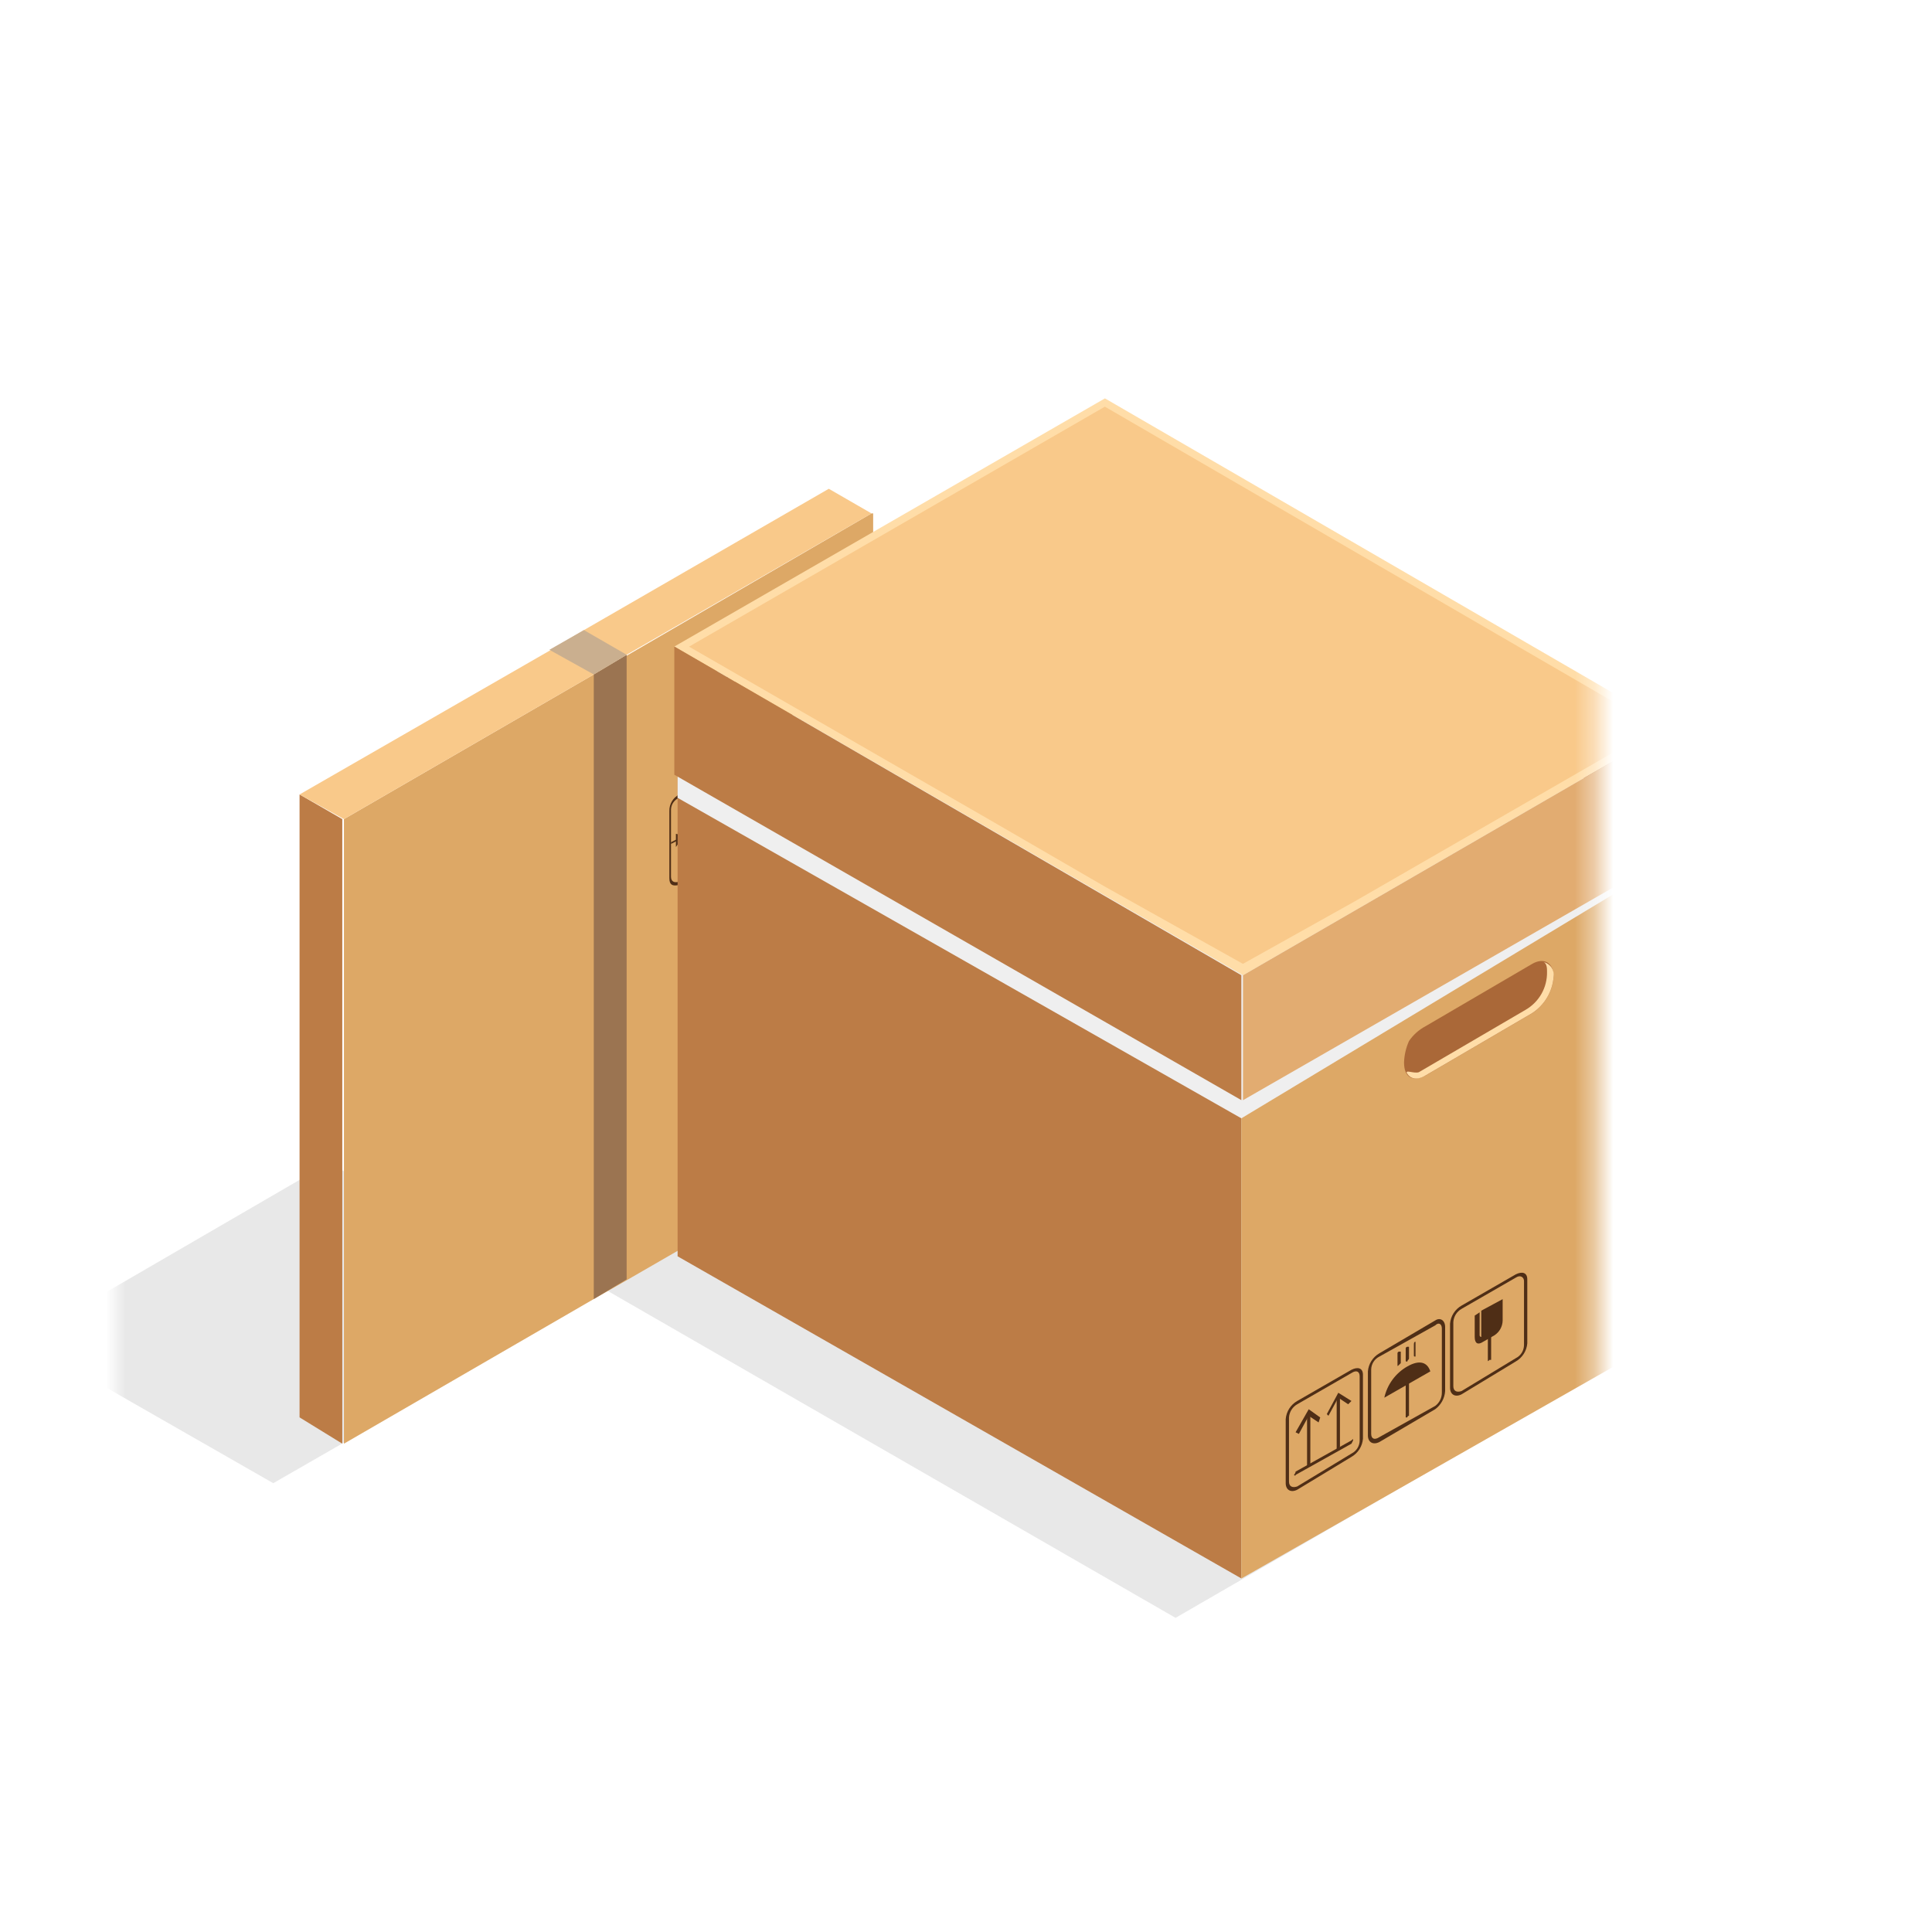 <svg width="100" height="100" viewBox="0 0 100 100" fill="none" xmlns="http://www.w3.org/2000/svg">
<mask id="mask0_2652_5667" style="mask-type:alpha" maskUnits="userSpaceOnUse" x="0" y="0" width="100" height="100">
<rect width="100" height="100" fill="#D9D9D9"/>
</mask>
<g mask="url(#mask0_2652_5667)">
<mask id="mask1_2652_5667" style="mask-type:alpha" maskUnits="userSpaceOnUse" x="6" y="14" width="77" height="77">
<rect x="6" y="14" width="76.62" height="76.62" fill="#D9D9D9"/>
</mask>
<g mask="url(#mask1_2652_5667)">
<g style="mix-blend-mode:multiply">
<path d="M23.756 62.387L60.847 83.74L86.284 69.022L49.278 47.669L23.756 62.387Z" fill="#E8E8E8"/>
</g>
<g style="mix-blend-mode:multiply">
<path d="M1.213 69.369L14.144 76.77L29.967 67.667L17.036 60.181L1.213 69.369Z" fill="#E8E8E8"/>
</g>
<path d="M45.11 26.574L32.519 33.89L30.733 34.911L17.802 42.397V74.725L30.733 67.238L32.519 66.217L45.195 58.901V26.574H45.11Z" fill="#DDA866"/>
<path d="M17.717 42.397L15.505 41.121V73.363L17.717 74.724V42.397Z" fill="#BC7C46"/>
<path d="M42.898 25.299L30.222 32.615L28.521 33.636L15.505 41.122L17.802 42.398L30.733 34.912L32.434 33.891L45.11 26.575L42.898 25.299Z" fill="#F9C98A"/>
<path d="M32.435 33.892V66.219L30.733 67.24V34.913L32.435 33.892Z" fill="#9B7451"/>
<path d="M32.435 33.889L30.733 34.91L28.436 33.633L30.223 32.613L32.435 33.889Z" fill="#CAAF8F"/>
<path d="M42.387 41.55L39.495 43.252C39.155 43.422 38.899 43.252 38.899 42.911V39.508C38.915 39.316 38.978 39.13 39.082 38.967C39.185 38.804 39.327 38.669 39.495 38.573L42.387 36.871C42.728 36.701 42.983 36.786 42.983 37.126V40.529C42.973 40.735 42.914 40.935 42.81 41.113C42.707 41.291 42.562 41.441 42.387 41.55V41.55ZM39.495 38.743C39.368 38.806 39.261 38.903 39.186 39.023C39.111 39.143 39.071 39.282 39.07 39.423V42.826C39.07 43.081 39.24 43.166 39.495 42.996L42.387 41.295C42.514 41.232 42.621 41.135 42.696 41.015C42.772 40.895 42.812 40.756 42.813 40.614V37.297C42.813 37.041 42.643 36.871 42.387 37.041L39.495 38.743Z" fill="#4F2E16"/>
<path d="M40.941 41.463H40.856V39.081C40.856 38.996 40.856 38.911 40.941 38.911H41.027V41.293C41.027 41.378 40.941 41.378 40.941 41.463Z" fill="#4F2E16"/>
<path d="M41.282 41.21L40.602 41.636C40.517 41.721 40.517 41.636 40.517 41.636C40.517 41.636 40.517 41.465 40.602 41.465L41.282 41.04C41.367 41.04 41.367 41.04 41.367 41.125L41.282 41.21Z" fill="#4F2E16"/>
<path d="M41.708 38.146V39.337C41.683 39.494 41.624 39.643 41.536 39.775C41.448 39.907 41.333 40.019 41.198 40.103L40.602 40.443C40.347 40.613 40.177 40.528 40.177 40.188V39.082L40.432 38.912V40.103H40.517V38.742L41.708 38.146Z" fill="#4F2E16"/>
<path d="M35.838 42.31L36.433 42.651L35.838 43.587V42.31Z" fill="#4F2E16"/>
<path d="M37.199 41.291L36.603 42.312L36.093 41.971L37.199 41.291Z" fill="#4F2E16"/>
<path d="M36.603 42.736L37.199 43.076L36.008 43.841L36.603 42.736Z" fill="#4F2E16"/>
<path d="M37.453 41.376V42.737L36.857 42.397L37.453 41.376Z" fill="#4F2E16"/>
<path d="M37.624 43.251L35.497 41.975L35.582 41.805L37.794 43.081L37.624 43.251Z" fill="#4F2E16"/>
<path d="M35.582 44.443L35.497 44.358L37.624 40.615H37.794L35.582 44.443Z" fill="#4F2E16"/>
<path d="M37.792 42.827L37.622 42.912V41.04L37.792 40.955V42.827Z" fill="#4F2E16"/>
<path d="M35.582 44.017L35.412 44.102V42.315L35.582 42.23V44.017Z" fill="#4F2E16"/>
<path d="M38.56 41.461L38.22 41.716V41.546L38.56 41.376V41.461Z" fill="#4F2E16"/>
<path d="M38.302 41.291L37.792 41.886H38.302V41.291Z" fill="#4F2E16"/>
<path d="M35.071 43.509L34.73 43.68V43.594L35.071 43.424V43.509Z" fill="#4F2E16"/>
<path d="M34.985 43.841L35.411 43.245L34.985 43.16V43.841Z" fill="#4F2E16"/>
<path d="M38.134 44.014L35.156 45.801C34.816 45.886 34.646 45.801 34.646 45.461V41.973C34.642 41.797 34.689 41.625 34.779 41.474C34.869 41.324 35 41.202 35.156 41.122L38.134 39.336C38.474 39.165 38.644 39.336 38.644 39.676V43.164C38.638 43.337 38.588 43.506 38.499 43.655C38.41 43.804 38.284 43.928 38.134 44.014V44.014ZM35.156 41.292C35.036 41.341 34.932 41.422 34.857 41.528C34.781 41.633 34.738 41.758 34.731 41.888V45.376C34.731 45.631 34.901 45.716 35.156 45.631L38.134 43.844C38.249 43.788 38.348 43.705 38.422 43.601C38.496 43.497 38.543 43.376 38.559 43.249V39.761C38.559 39.506 38.389 39.421 38.134 39.506L35.156 41.292Z" fill="#4F2E16"/>
<path d="M42.982 34.912L37.112 38.315V33.296L42.982 29.893V34.912Z" fill="#E5E0DC"/>
<path d="M42.386 31.423L37.622 34.146V33.55L42.386 30.828V31.423Z" fill="#4F2E16"/>
<path d="M42.386 32.443L37.622 35.165V34.91L42.386 32.188V32.443Z" fill="#B2AEAB"/>
<path d="M42.386 33.042L37.622 35.85V35.594L42.386 32.787V33.042Z" fill="#B2AEAB"/>
<path d="M42.386 33.807L37.622 36.529V36.274L42.386 33.552V33.807Z" fill="#B2AEAB"/>
<path d="M42.386 34.487L37.622 37.209V36.954L42.386 34.232V34.487Z" fill="#B2AEAB"/>
<path d="M75.14 49.801L69.95 55.841L76.246 58.478L81.605 54.565C81.52 54.565 83.136 47.674 83.136 47.674L75.14 49.801Z" fill="#AA6838"/>
<path d="M57.189 23.769L35.155 36.53L64.25 53.374L86.369 40.613L57.189 23.769ZM49.958 34.743L44.428 37.976C43.833 38.316 43.322 38.061 43.322 37.296C43.356 36.934 43.473 36.585 43.663 36.275C43.798 35.903 44.073 35.598 44.428 35.424L49.958 32.191C50.553 31.851 51.064 32.106 51.064 32.872C51.035 33.248 50.92 33.612 50.728 33.936C50.536 34.26 50.273 34.537 49.958 34.743V34.743Z" fill="#FFDDA8"/>
<path d="M57.191 24.194L35.923 36.53L51.406 45.462L57.191 48.865L64.252 52.778L70.037 49.546L85.605 40.613L57.191 24.194ZM49.96 34.743L44.43 37.976C43.835 38.316 43.324 38.061 43.324 37.295C43.358 36.933 43.475 36.584 43.664 36.274C43.8 35.903 44.075 35.598 44.43 35.424L49.96 32.191C50.555 31.851 51.066 32.106 51.066 32.871C51.036 33.247 50.922 33.611 50.73 33.936C50.538 34.26 50.275 34.536 49.96 34.743V34.743Z" fill="#AA6838"/>
<path d="M35.923 36.53L51.406 45.462L57.191 48.865V24.194L35.923 36.53ZM49.96 34.743L44.43 37.976C43.835 38.316 43.324 38.061 43.324 37.295C43.358 36.933 43.475 36.584 43.664 36.274C43.8 35.903 44.075 35.598 44.43 35.424L49.96 32.191C50.555 31.851 51.066 32.106 51.066 32.871C51.036 33.247 50.922 33.611 50.73 33.936C50.538 34.26 50.275 34.536 49.96 34.743V34.743Z" fill="#DDA866"/>
<path d="M64.252 81.7V53.371L35.072 36.527V65.026L64.252 81.7Z" fill="#BC7C46"/>
<path d="M64.251 53.376V81.705L86.37 69.114V40.615L64.251 53.376ZM79.309 52.44L73.779 55.673C73.099 56.013 72.673 55.758 72.673 54.992C72.686 54.611 72.773 54.235 72.928 53.886C73.145 53.566 73.438 53.303 73.779 53.121L79.309 49.888C79.904 49.548 80.415 49.803 80.415 50.569C80.385 50.944 80.271 51.308 80.079 51.633C79.887 51.957 79.624 52.233 79.309 52.44V52.44Z" fill="#DDA866"/>
<path d="M80.414 50.564C80.385 50.94 80.27 51.304 80.078 51.629C79.887 51.953 79.623 52.229 79.308 52.436L73.778 55.669C73.353 55.924 73.013 55.839 72.843 55.584C72.672 55.328 73.183 55.584 73.438 55.498L78.968 52.266C79.31 52.068 79.593 51.782 79.788 51.438C79.982 51.094 80.081 50.704 80.074 50.309C80.074 50.139 80.074 49.884 79.904 49.799C80.069 49.839 80.213 49.94 80.308 50.082C80.402 50.224 80.44 50.396 80.414 50.564V50.564Z" fill="#FFDDA8"/>
<path d="M51.065 32.873C51.035 33.248 50.921 33.612 50.729 33.937C50.537 34.261 50.274 34.538 49.959 34.744L44.429 37.977C44.004 38.232 43.663 38.147 43.493 37.807C43.604 37.854 43.725 37.871 43.845 37.856C43.965 37.841 44.078 37.795 44.174 37.722L49.703 34.489C50.019 34.282 50.282 34.006 50.474 33.682C50.665 33.357 50.78 32.993 50.809 32.617C50.822 32.443 50.793 32.268 50.724 32.107C50.98 32.192 51.065 32.447 51.065 32.873Z" fill="#FFDDA8"/>
<g style="mix-blend-mode:multiply">
<path d="M64.252 57.884L35.072 41.295V36.531L86.286 40.615V44.613L64.252 57.884Z" fill="#EFEFEF"/>
</g>
<path d="M57.191 20.62L34.902 33.466L64.337 50.48L86.541 37.634L57.191 20.62Z" fill="#FFDDA8"/>
<path d="M57.188 21.049L35.665 33.47L51.318 42.488L57.188 45.891L64.334 49.889L70.119 46.656L85.772 37.639L57.188 21.049Z" fill="#F9C98A"/>
<path d="M64.252 56.943V50.477L34.902 33.463V40.099L64.252 56.943Z" fill="#BC7C46"/>
<path d="M64.336 50.482V56.947L86.54 44.187V37.636L64.336 50.482Z" fill="#E2AC71"/>
<path d="M67.823 75.831L67.653 75.916V73.194L67.823 73.109V75.831Z" fill="#4F2E16"/>
<path d="M68.335 73.368L68.25 73.624L67.739 73.283L67.229 74.219L67.059 74.134L67.739 72.943L68.335 73.368Z" fill="#4F2E16"/>
<path d="M69.356 74.891L69.186 75.061V72.339L69.356 72.254V74.891Z" fill="#4F2E16"/>
<path d="M69.951 72.514L69.781 72.684L69.27 72.344L68.76 73.28L68.675 73.195L69.27 72.089L69.951 72.514Z" fill="#4F2E16"/>
<path d="M69.951 74.725L67.059 76.341C67.059 76.426 66.974 76.341 66.974 76.341C66.974 76.341 67.059 76.256 67.059 76.171L69.951 74.555C70.036 74.469 70.036 74.469 70.036 74.555L69.951 74.725Z" fill="#4F2E16"/>
<path d="M69.951 75.408L67.143 77.109C66.803 77.279 66.548 77.109 66.548 76.769V73.451C66.564 73.258 66.626 73.073 66.73 72.909C66.834 72.746 66.976 72.611 67.143 72.515L69.951 70.899C70.291 70.729 70.546 70.814 70.546 71.154V74.472C70.53 74.664 70.468 74.85 70.364 75.013C70.26 75.176 70.118 75.312 69.951 75.408ZM67.143 72.685C67.022 72.755 66.92 72.854 66.845 72.972C66.771 73.091 66.727 73.226 66.718 73.366V76.684C66.718 76.939 66.888 77.024 67.143 76.939L69.951 75.237C70.078 75.174 70.185 75.078 70.26 74.957C70.335 74.837 70.375 74.699 70.376 74.557V71.239C70.376 70.984 70.206 70.899 69.951 71.069L67.143 72.685Z" fill="#4F2E16"/>
<path d="M72.844 73.366H72.759V70.984C72.759 70.961 72.768 70.94 72.784 70.924C72.8 70.908 72.821 70.899 72.844 70.899H72.929V73.281C72.929 73.281 72.844 73.281 72.844 73.366Z" fill="#4F2E16"/>
<path d="M74.29 72.938L71.397 74.639C71.057 74.81 70.802 74.639 70.802 74.299V70.981C70.818 70.789 70.88 70.603 70.984 70.44C71.088 70.277 71.23 70.142 71.397 70.046L74.29 68.344C74.545 68.174 74.8 68.344 74.8 68.684V72.002C74.788 72.186 74.735 72.365 74.647 72.526C74.559 72.688 74.437 72.828 74.29 72.938V72.938ZM71.397 70.216C71.27 70.279 71.163 70.376 71.088 70.496C71.013 70.616 70.973 70.755 70.972 70.896V74.214C70.972 74.469 71.142 74.554 71.397 74.384L74.29 72.768C74.395 72.689 74.481 72.586 74.54 72.468C74.599 72.35 74.63 72.219 74.63 72.087V68.769C74.63 68.514 74.46 68.429 74.29 68.599L71.397 70.216Z" fill="#4F2E16"/>
<path d="M74.034 70.982C73.864 70.472 73.439 70.387 72.843 70.727C72.543 70.898 72.281 71.13 72.076 71.409C71.871 71.687 71.727 72.006 71.652 72.344L74.034 70.982Z" fill="#4F2E16"/>
<path d="M72.419 70.64C72.334 70.725 72.334 70.725 72.334 70.64V70.044C72.334 70.022 72.343 70 72.359 69.984C72.375 69.968 72.397 69.959 72.419 69.959H72.504V70.555L72.419 70.64Z" fill="#4F2E16"/>
<path d="M72.844 70.475C72.759 70.475 72.759 70.475 72.759 70.389V69.794C72.759 69.771 72.768 69.75 72.784 69.734C72.8 69.718 72.821 69.709 72.844 69.709H72.929V70.304C72.929 70.389 72.844 70.389 72.844 70.475Z" fill="#4F2E16"/>
<path d="M73.267 70.215C73.182 70.215 73.182 70.215 73.182 70.13V69.62C73.182 69.534 73.182 69.449 73.267 69.449V70.215V70.215Z" fill="#4F2E16"/>
<path d="M78.457 70.469L75.649 72.171C75.309 72.341 75.054 72.171 75.054 71.83V68.513C75.07 68.32 75.132 68.134 75.236 67.971C75.34 67.808 75.481 67.673 75.649 67.577L78.457 65.96C78.797 65.79 79.052 65.875 79.052 66.216V69.533C79.036 69.726 78.974 69.912 78.87 70.075C78.766 70.238 78.624 70.373 78.457 70.469V70.469ZM75.649 67.747C75.528 67.817 75.425 67.915 75.351 68.034C75.277 68.153 75.233 68.288 75.224 68.427V71.745C75.224 72.001 75.394 72.086 75.649 72.001L78.457 70.299C78.584 70.236 78.691 70.139 78.766 70.019C78.841 69.899 78.881 69.76 78.882 69.618V66.301C78.882 66.13 78.712 65.96 78.457 66.13L75.649 67.747Z" fill="#4F2E16"/>
<path d="M77.096 70.388C77.011 70.473 77.011 70.473 77.011 70.388V68.006H77.096C77.096 67.921 77.181 67.921 77.181 68.006V70.388H77.096Z" fill="#4F2E16"/>
<path d="M77.436 70.215L76.671 70.64L77.436 70.215Z" fill="#4F2E16"/>
<path d="M77.777 67.244V68.35C77.774 68.503 77.734 68.652 77.66 68.786C77.586 68.919 77.48 69.032 77.352 69.116L76.756 69.456C76.501 69.626 76.331 69.541 76.331 69.201V68.095L76.586 67.925V69.116C76.586 69.138 76.595 69.16 76.611 69.176C76.627 69.192 76.649 69.201 76.671 69.201V67.84L77.777 67.244Z" fill="#4F2E16"/>
</g>
</g>
</svg>
